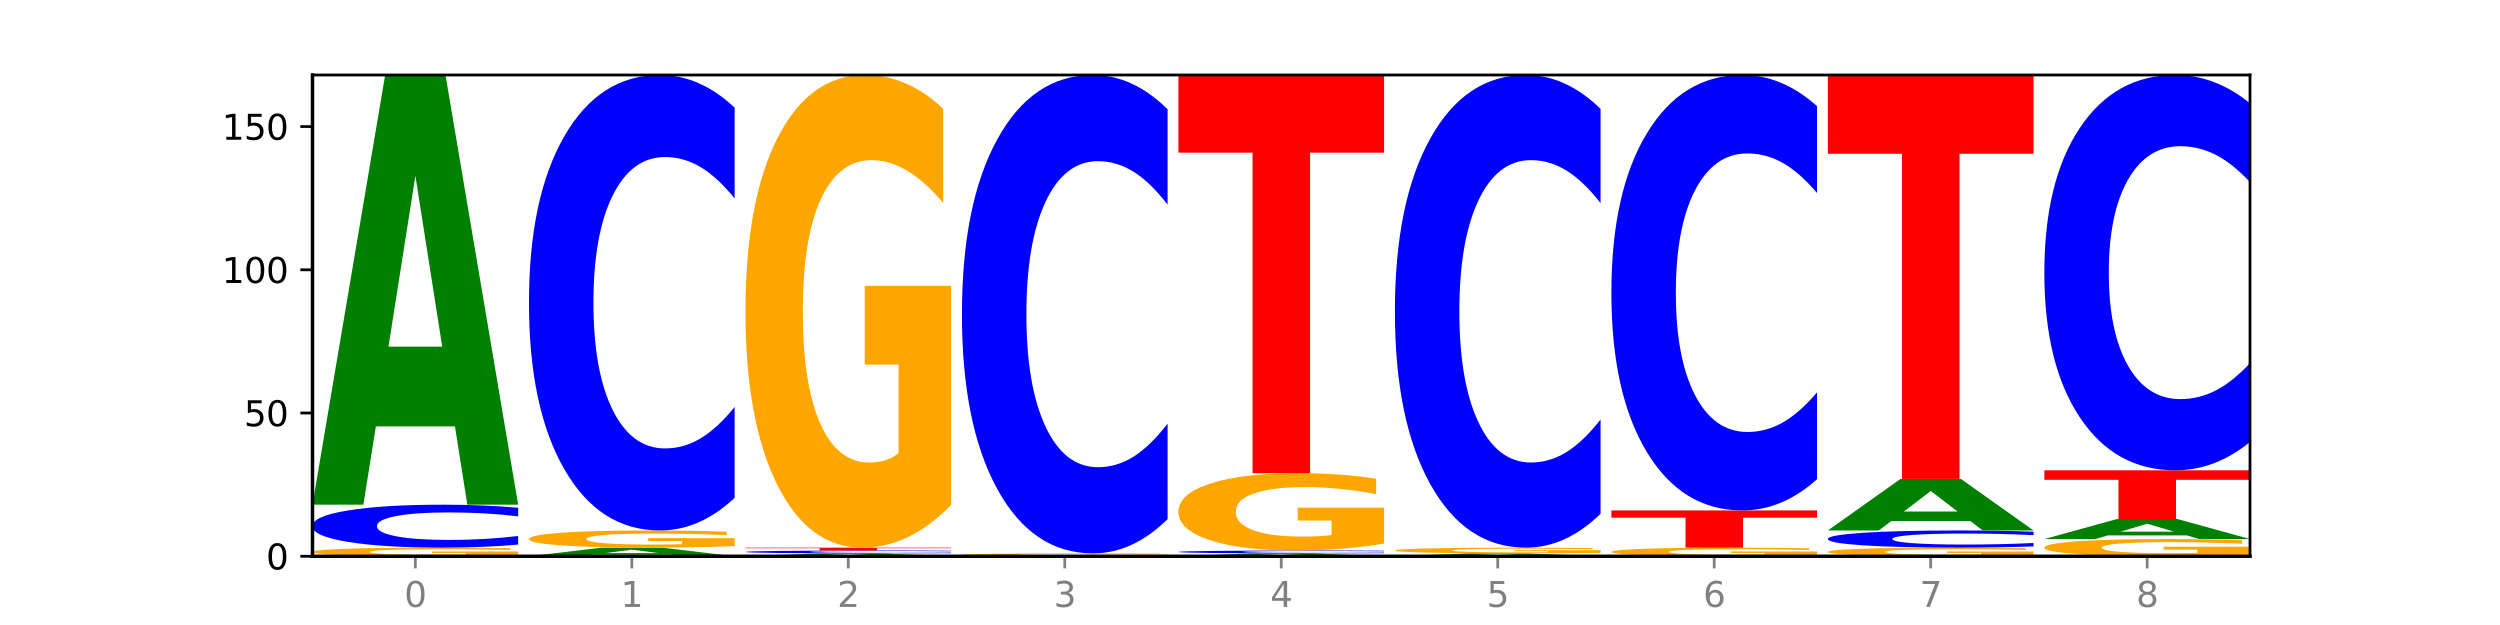 <?xml version="1.0" encoding="utf-8" standalone="no"?>
<!DOCTYPE svg PUBLIC "-//W3C//DTD SVG 1.1//EN"
  "http://www.w3.org/Graphics/SVG/1.1/DTD/svg11.dtd">
<svg xmlns:xlink="http://www.w3.org/1999/xlink" width="720pt" height="180pt" viewBox="0 0 720 180" xmlns="http://www.w3.org/2000/svg" version="1.1">
 <defs>
  <style type="text/css">*{stroke-linejoin: round; stroke-linecap: butt}</style>
 </defs>
 <g id="figure_1">
  <g id="patch_1">
   <path d="M 0 180 
L 720 180 
L 720 0 
L 0 0 
z
" style="fill: #ffffff"/>
  </g>
  <g id="axes_1">
   <g id="patch_2">
    <path d="M 90 160.2 
L 648 160.2 
L 648 21.6 
L 90 21.6 
z
" style="fill: #ffffff"/>
   </g>
   <g id="line2d_1">
    <path d="M 90 160.2 
L 648 160.2 
" clip-path="url(#pd792f74b27)" style="fill: none; stroke: #000000; stroke-width: 0.5; stroke-linecap: square"/>
   </g>
   <g id="patch_3">
    <path d="M 149.229 159.976 
Q 143.256 160.088 136.831 160.144 
Q 130.406 160.2 123.557 160.2 
Q 108.079 160.2 99.04 159.867 
Q 90 159.533 90 158.963 
Q 90 158.387 99.199 158.056 
Q 108.411 157.725 124.433 157.725 
Q 130.605 157.725 136.26 157.77 
Q 141.928 157.814 146.946 157.902 
L 146.946 158.396 
Q 141.769 158.283 136.645 158.227 
Q 131.521 158.171 126.371 158.171 
Q 116.84 158.171 111.677 158.376 
Q 106.513 158.581 106.513 158.963 
Q 106.513 159.342 111.491 159.548 
Q 116.469 159.754 125.628 159.754 
Q 128.123 159.754 130.26 159.742 
Q 132.397 159.73 134.097 159.705 
L 134.097 159.241 
L 124.34 159.241 
L 124.34 158.829 
L 149.229 158.829 
L 149.229 159.976 
z
" clip-path="url(#pd792f74b27)" style="fill: #ffa600"/>
   </g>
   <g id="patch_4">
    <path d="M 149.229 156.838 
Q 144.275 157.278 138.917 157.5 
Q 133.56 157.725 127.725 157.725 
Q 110.325 157.725 100.163 156.058 
Q 90 154.392 90 151.541 
Q 90 148.681 100.163 147.017 
Q 110.325 145.35 127.725 145.35 
Q 133.56 145.35 138.917 145.575 
Q 144.275 145.797 149.229 146.237 
L 149.229 148.704 
Q 144.23 148.121 139.38 147.85 
Q 134.53 147.579 129.173 147.579 
Q 119.562 147.579 114.056 148.635 
Q 108.564 149.688 108.564 151.541 
Q 108.564 153.387 114.056 154.443 
Q 119.562 155.496 129.173 155.496 
Q 134.53 155.496 139.38 155.225 
Q 144.23 154.951 149.229 154.369 
L 149.229 156.838 
z
" clip-path="url(#pd792f74b27)" style="fill: #0000ff"/>
   </g>
   <g id="patch_5">
    <path d="M 131.028 122.807 
L 108.249 122.807 
L 104.653 145.35 
L 90 145.35 
L 110.926 21.6 
L 128.303 21.6 
L 149.229 145.35 
L 134.588 145.35 
L 131.028 122.807 
z
M 111.882 99.839 
L 127.359 99.839 
L 119.633 50.615 
L 111.882 99.839 
z
" clip-path="url(#pd792f74b27)" style="fill: #008000"/>
   </g>
   <g id="patch_6">
    <path d="M 193.374 159.749 
L 170.596 159.749 
L 166.999 160.2 
L 152.346 160.2 
L 173.272 157.725 
L 190.65 157.725 
L 211.575 160.2 
L 196.935 160.2 
L 193.374 159.749 
z
M 174.229 159.29 
L 189.705 159.29 
L 181.979 158.305 
L 174.229 159.29 
z
" clip-path="url(#pd792f74b27)" style="fill: #008000"/>
   </g>
   <g id="patch_7">
    <path d="M 211.575 157.277 
Q 205.602 157.501 199.177 157.614 
Q 192.753 157.725 185.903 157.725 
Q 170.426 157.725 161.386 157.058 
Q 152.346 156.392 152.346 155.252 
Q 152.346 154.098 161.545 153.437 
Q 170.758 152.775 186.779 152.775 
Q 192.952 152.775 198.607 152.865 
Q 204.275 152.954 209.292 153.13 
L 209.292 154.117 
Q 204.115 153.891 198.992 153.779 
Q 193.868 153.667 188.717 153.667 
Q 179.187 153.667 174.023 154.078 
Q 168.859 154.488 168.859 155.252 
Q 168.859 156.008 173.837 156.421 
Q 178.815 156.833 187.974 156.833 
Q 190.47 156.833 192.607 156.81 
Q 194.744 156.785 196.443 156.734 
L 196.443 155.808 
L 186.686 155.808 
L 186.686 154.983 
L 211.575 154.983 
L 211.575 157.277 
z
" clip-path="url(#pd792f74b27)" style="fill: #ffa600"/>
   </g>
   <g id="patch_8">
    <path d="M 211.575 143.372 
Q 206.621 148.033 201.264 150.39 
Q 195.906 152.775 190.071 152.775 
Q 172.671 152.775 162.509 135.108 
Q 152.346 117.441 152.346 87.228 
Q 152.346 56.907 162.509 39.267 
Q 172.671 21.6 190.071 21.6 
Q 195.906 21.6 201.264 23.985 
Q 206.621 26.342 211.575 31.003 
L 211.575 57.151 
Q 206.576 50.973 201.726 48.101 
Q 196.876 45.228 191.519 45.228 
Q 181.909 45.228 176.402 56.419 
Q 170.91 67.583 170.91 87.228 
Q 170.91 106.792 176.402 117.983 
Q 181.909 129.147 191.519 129.147 
Q 196.876 129.147 201.726 126.274 
Q 206.576 123.375 211.575 117.197 
L 211.575 143.372 
z
" clip-path="url(#pd792f74b27)" style="fill: #0000ff"/>
   </g>
   <g id="patch_9">
    <path d="M 255.721 160.05 
L 232.942 160.05 
L 229.346 160.2 
L 214.693 160.2 
L 235.618 159.375 
L 252.996 159.375 
L 273.922 160.2 
L 259.281 160.2 
L 255.721 160.05 
z
M 236.575 159.897 
L 252.051 159.897 
L 244.325 159.568 
L 236.575 159.897 
z
" clip-path="url(#pd792f74b27)" style="fill: #008000"/>
   </g>
   <g id="patch_10">
    <path d="M 273.922 159.316 
Q 268.967 159.345 263.61 159.36 
Q 258.253 159.375 252.418 159.375 
Q 235.018 159.375 224.855 159.264 
Q 214.693 159.153 214.693 158.963 
Q 214.693 158.772 224.855 158.661 
Q 235.018 158.55 252.418 158.55 
Q 258.253 158.55 263.61 158.565 
Q 268.967 158.58 273.922 158.609 
L 273.922 158.774 
Q 268.923 158.735 264.073 158.717 
Q 259.223 158.699 253.865 158.699 
Q 244.255 158.699 238.748 158.769 
Q 233.257 158.839 233.257 158.963 
Q 233.257 159.086 238.748 159.156 
Q 244.255 159.226 253.865 159.226 
Q 259.223 159.226 264.073 159.208 
Q 268.923 159.19 273.922 159.151 
L 273.922 159.316 
z
" clip-path="url(#pd792f74b27)" style="fill: #0000ff"/>
   </g>
   <g id="patch_11">
    <path d="M 214.693 157.725 
L 273.922 157.725 
L 273.922 157.886 
L 252.613 157.886 
L 252.613 158.55 
L 236.043 158.55 
L 236.043 157.886 
L 214.693 157.886 
L 214.693 157.725 
z
" clip-path="url(#pd792f74b27)" style="fill: #ff0000"/>
   </g>
   <g id="patch_12">
    <path d="M 273.922 145.409 
Q 267.948 151.567 261.524 154.66 
Q 255.099 157.725 248.25 157.725 
Q 232.772 157.725 223.732 139.391 
Q 214.693 121.058 214.693 89.705 
Q 214.693 57.986 223.892 39.793 
Q 233.104 21.6 249.126 21.6 
Q 255.298 21.6 260.953 24.074 
Q 266.621 26.521 271.639 31.357 
L 271.639 58.492 
Q 266.462 52.278 261.338 49.213 
Q 256.214 46.12 251.064 46.12 
Q 241.533 46.12 236.369 57.424 
Q 231.206 68.7 231.206 89.705 
Q 231.206 110.513 236.184 121.873 
Q 241.161 133.205 250.32 133.205 
Q 252.816 133.205 254.953 132.558 
Q 257.09 131.883 258.789 130.478 
L 258.789 105.002 
L 249.033 105.002 
L 249.033 82.309 
L 273.922 82.309 
L 273.922 145.409 
z
" clip-path="url(#pd792f74b27)" style="fill: #ffa600"/>
   </g>
   <g id="patch_13">
    <path d="M 336.268 160.125 
Q 330.295 160.163 323.87 160.181 
Q 317.445 160.2 310.596 160.2 
Q 295.118 160.2 286.079 160.089 
Q 277.039 159.978 277.039 159.788 
Q 277.039 159.596 286.238 159.485 
Q 295.45 159.375 311.472 159.375 
Q 317.645 159.375 323.299 159.39 
Q 328.967 159.405 333.985 159.434 
L 333.985 159.599 
Q 328.808 159.561 323.684 159.542 
Q 318.561 159.524 313.41 159.524 
Q 303.879 159.524 298.716 159.592 
Q 293.552 159.66 293.552 159.788 
Q 293.552 159.914 298.53 159.983 
Q 303.508 160.051 312.667 160.051 
Q 315.162 160.051 317.299 160.047 
Q 319.437 160.043 321.136 160.035 
L 321.136 159.88 
L 311.379 159.88 
L 311.379 159.743 
L 336.268 159.743 
L 336.268 160.125 
z
" clip-path="url(#pd792f74b27)" style="fill: #ffa600"/>
   </g>
   <g id="patch_14">
    <path d="M 336.268 149.499 
Q 331.314 154.394 325.956 156.871 
Q 320.599 159.375 314.764 159.375 
Q 297.364 159.375 287.202 140.819 
Q 277.039 122.263 277.039 90.53 
Q 277.039 58.683 287.202 40.156 
Q 297.364 21.6 314.764 21.6 
Q 320.599 21.6 325.956 24.104 
Q 331.314 26.581 336.268 31.476 
L 336.268 58.94 
Q 331.269 52.451 326.419 49.434 
Q 321.569 46.417 316.212 46.417 
Q 306.601 46.417 301.095 58.171 
Q 295.603 69.897 295.603 90.53 
Q 295.603 111.078 301.095 122.832 
Q 306.601 134.558 316.212 134.558 
Q 321.569 134.558 326.419 131.541 
Q 331.269 128.496 336.268 122.007 
L 336.268 149.499 
z
" clip-path="url(#pd792f74b27)" style="fill: #0000ff"/>
   </g>
   <g id="patch_15">
    <path d="M 380.413 160.05 
L 357.635 160.05 
L 354.038 160.2 
L 339.385 160.2 
L 360.311 159.375 
L 377.689 159.375 
L 398.615 160.2 
L 383.974 160.2 
L 380.413 160.05 
z
M 361.268 159.897 
L 376.744 159.897 
L 369.018 159.568 
L 361.268 159.897 
z
" clip-path="url(#pd792f74b27)" style="fill: #008000"/>
   </g>
   <g id="patch_16">
    <path d="M 398.615 159.316 
Q 393.66 159.345 388.303 159.36 
Q 382.945 159.375 377.111 159.375 
Q 359.71 159.375 349.548 159.264 
Q 339.385 159.153 339.385 158.963 
Q 339.385 158.772 349.548 158.661 
Q 359.71 158.55 377.111 158.55 
Q 382.945 158.55 388.303 158.565 
Q 393.66 158.58 398.615 158.609 
L 398.615 158.774 
Q 393.615 158.735 388.765 158.717 
Q 383.915 158.699 378.558 158.699 
Q 368.948 158.699 363.441 158.769 
Q 357.95 158.839 357.95 158.963 
Q 357.95 159.086 363.441 159.156 
Q 368.948 159.226 378.558 159.226 
Q 383.915 159.226 388.765 159.208 
Q 393.615 159.19 398.615 159.151 
L 398.615 159.316 
z
" clip-path="url(#pd792f74b27)" style="fill: #0000ff"/>
   </g>
   <g id="patch_17">
    <path d="M 398.615 156.535 
Q 392.641 157.542 386.217 158.048 
Q 379.792 158.55 372.942 158.55 
Q 357.465 158.55 348.425 155.55 
Q 339.385 152.55 339.385 147.419 
Q 339.385 142.229 348.584 139.252 
Q 357.797 136.275 373.818 136.275 
Q 379.991 136.275 385.646 136.68 
Q 391.314 137.08 396.331 137.872 
L 396.331 142.312 
Q 391.154 141.295 386.031 140.793 
Q 380.907 140.287 375.757 140.287 
Q 366.226 140.287 361.062 142.137 
Q 355.898 143.982 355.898 147.419 
Q 355.898 150.824 360.876 152.683 
Q 365.854 154.538 375.013 154.538 
Q 377.509 154.538 379.646 154.432 
Q 381.783 154.321 383.482 154.091 
L 383.482 149.923 
L 373.726 149.923 
L 373.726 146.209 
L 398.615 146.209 
L 398.615 156.535 
z
" clip-path="url(#pd792f74b27)" style="fill: #ffa600"/>
   </g>
   <g id="patch_18">
    <path d="M 339.385 21.6 
L 398.615 21.6 
L 398.615 43.965 
L 377.306 43.965 
L 377.306 136.275 
L 360.735 136.275 
L 360.735 43.965 
L 339.385 43.965 
L 339.385 21.6 
z
" clip-path="url(#pd792f74b27)" style="fill: #ff0000"/>
   </g>
   <g id="patch_19">
    <path d="M 442.76 160.05 
L 419.981 160.05 
L 416.385 160.2 
L 401.732 160.2 
L 422.658 159.375 
L 440.035 159.375 
L 460.961 160.2 
L 446.32 160.2 
L 442.76 160.05 
z
M 423.614 159.897 
L 439.091 159.897 
L 431.365 159.568 
L 423.614 159.897 
z
" clip-path="url(#pd792f74b27)" style="fill: #008000"/>
   </g>
   <g id="patch_20">
    <path d="M 460.961 159.226 
Q 454.988 159.3 448.563 159.338 
Q 442.138 159.375 435.289 159.375 
Q 419.811 159.375 410.772 159.153 
Q 401.732 158.931 401.732 158.551 
Q 401.732 158.166 410.931 157.946 
Q 420.143 157.725 436.165 157.725 
Q 442.337 157.725 447.992 157.755 
Q 453.66 157.785 458.678 157.843 
L 458.678 158.172 
Q 453.501 158.097 448.377 158.06 
Q 443.253 158.022 438.103 158.022 
Q 428.572 158.022 423.408 158.159 
Q 418.245 158.296 418.245 158.551 
Q 418.245 158.803 423.223 158.94 
Q 428.2 159.078 437.36 159.078 
Q 439.855 159.078 441.992 159.07 
Q 444.129 159.062 445.828 159.045 
L 445.828 158.736 
L 436.072 158.736 
L 436.072 158.461 
L 460.961 158.461 
L 460.961 159.226 
z
" clip-path="url(#pd792f74b27)" style="fill: #ffa600"/>
   </g>
   <g id="patch_21">
    <path d="M 460.961 147.968 
Q 456.006 152.804 450.649 155.251 
Q 445.292 157.725 439.457 157.725 
Q 422.057 157.725 411.894 139.391 
Q 401.732 121.058 401.732 89.705 
Q 401.732 58.239 411.894 39.934 
Q 422.057 21.6 439.457 21.6 
Q 445.292 21.6 450.649 24.074 
Q 456.006 26.521 460.961 31.357 
L 460.961 58.492 
Q 455.962 52.081 451.112 49.101 
Q 446.262 46.12 440.904 46.12 
Q 431.294 46.12 425.788 57.733 
Q 420.296 69.318 420.296 89.705 
Q 420.296 110.007 425.788 121.62 
Q 431.294 133.205 440.904 133.205 
Q 446.262 133.205 451.112 130.224 
Q 455.962 127.216 460.961 120.805 
L 460.961 147.968 
z
" clip-path="url(#pd792f74b27)" style="fill: #0000ff"/>
   </g>
   <g id="patch_22">
    <path d="M 523.307 159.976 
Q 517.334 160.088 510.909 160.144 
Q 504.485 160.2 497.635 160.2 
Q 482.158 160.2 473.118 159.867 
Q 464.078 159.533 464.078 158.963 
Q 464.078 158.387 473.277 158.056 
Q 482.489 157.725 498.511 157.725 
Q 504.684 157.725 510.338 157.77 
Q 516.007 157.814 521.024 157.902 
L 521.024 158.396 
Q 515.847 158.283 510.723 158.227 
Q 505.6 158.171 500.449 158.171 
Q 490.918 158.171 485.755 158.376 
Q 480.591 158.581 480.591 158.963 
Q 480.591 159.342 485.569 159.548 
Q 490.547 159.754 499.706 159.754 
Q 502.201 159.754 504.339 159.742 
Q 506.476 159.73 508.175 159.705 
L 508.175 159.241 
L 498.418 159.241 
L 498.418 158.829 
L 523.307 158.829 
L 523.307 159.976 
z
" clip-path="url(#pd792f74b27)" style="fill: #ffa600"/>
   </g>
   <g id="patch_23">
    <path d="M 464.078 147 
L 523.307 147 
L 523.307 149.092 
L 501.999 149.092 
L 501.999 157.725 
L 485.428 157.725 
L 485.428 149.092 
L 464.078 149.092 
L 464.078 147 
z
" clip-path="url(#pd792f74b27)" style="fill: #ff0000"/>
   </g>
   <g id="patch_24">
    <path d="M 523.307 138.011 
Q 518.353 142.467 512.996 144.72 
Q 507.638 147 501.803 147 
Q 484.403 147 474.241 130.111 
Q 464.078 113.222 464.078 84.339 
Q 464.078 55.353 474.241 38.489 
Q 484.403 21.6 501.803 21.6 
Q 507.638 21.6 512.996 23.88 
Q 518.353 26.133 523.307 30.589 
L 523.307 55.586 
Q 518.308 49.68 513.458 46.934 
Q 508.608 44.188 503.251 44.188 
Q 493.641 44.188 488.134 54.886 
Q 482.642 65.559 482.642 84.339 
Q 482.642 103.041 488.134 113.74 
Q 493.641 124.412 503.251 124.412 
Q 508.608 124.412 513.458 121.666 
Q 518.308 118.894 523.307 112.988 
L 523.307 138.011 
z
" clip-path="url(#pd792f74b27)" style="fill: #0000ff"/>
   </g>
   <g id="patch_25">
    <path d="M 585.654 159.976 
Q 579.68 160.088 573.256 160.144 
Q 566.831 160.2 559.982 160.2 
Q 544.504 160.2 535.464 159.867 
Q 526.425 159.533 526.425 158.963 
Q 526.425 158.387 535.624 158.056 
Q 544.836 157.725 560.858 157.725 
Q 567.03 157.725 572.685 157.77 
Q 578.353 157.814 583.37 157.902 
L 583.37 158.396 
Q 578.194 158.283 573.07 158.227 
Q 567.946 158.171 562.796 158.171 
Q 553.265 158.171 548.101 158.376 
Q 542.938 158.581 542.938 158.963 
Q 542.938 159.342 547.915 159.548 
Q 552.893 159.754 562.052 159.754 
Q 564.548 159.754 566.685 159.742 
Q 568.822 159.73 570.521 159.705 
L 570.521 159.241 
L 560.765 159.241 
L 560.765 158.829 
L 585.654 158.829 
L 585.654 159.976 
z
" clip-path="url(#pd792f74b27)" style="fill: #ffa600"/>
   </g>
   <g id="patch_26">
    <path d="M 585.654 157.37 
Q 580.699 157.546 575.342 157.635 
Q 569.985 157.725 564.15 157.725 
Q 546.75 157.725 536.587 157.058 
Q 526.425 156.392 526.425 155.252 
Q 526.425 154.107 536.587 153.442 
Q 546.75 152.775 564.15 152.775 
Q 569.985 152.775 575.342 152.865 
Q 580.699 152.954 585.654 153.13 
L 585.654 154.117 
Q 580.654 153.883 575.805 153.775 
Q 570.955 153.667 565.597 153.667 
Q 555.987 153.667 550.48 154.089 
Q 544.989 154.51 544.989 155.252 
Q 544.989 155.99 550.48 156.412 
Q 555.987 156.833 565.597 156.833 
Q 570.955 156.833 575.805 156.725 
Q 580.654 156.616 585.654 156.382 
L 585.654 157.37 
z
" clip-path="url(#pd792f74b27)" style="fill: #0000ff"/>
   </g>
   <g id="patch_27">
    <path d="M 567.453 150.07 
L 544.674 150.07 
L 541.077 152.775 
L 526.425 152.775 
L 547.35 137.925 
L 564.728 137.925 
L 585.654 152.775 
L 571.013 152.775 
L 567.453 150.07 
z
M 548.307 147.314 
L 563.783 147.314 
L 556.057 141.407 
L 548.307 147.314 
z
" clip-path="url(#pd792f74b27)" style="fill: #008000"/>
   </g>
   <g id="patch_28">
    <path d="M 526.425 21.6 
L 585.654 21.6 
L 585.654 44.287 
L 564.345 44.287 
L 564.345 137.925 
L 547.775 137.925 
L 547.775 44.287 
L 526.425 44.287 
L 526.425 21.6 
z
" clip-path="url(#pd792f74b27)" style="fill: #ff0000"/>
   </g>
   <g id="patch_29">
    <path d="M 648 159.752 
Q 642.027 159.976 635.602 160.089 
Q 629.177 160.2 622.328 160.2 
Q 606.85 160.2 597.811 159.533 
Q 588.771 158.867 588.771 157.727 
Q 588.771 156.573 597.97 155.912 
Q 607.182 155.25 623.204 155.25 
Q 629.376 155.25 635.031 155.34 
Q 640.699 155.429 645.717 155.605 
L 645.717 156.592 
Q 640.54 156.366 635.416 156.254 
Q 630.292 156.142 625.142 156.142 
Q 615.611 156.142 610.448 156.553 
Q 605.284 156.963 605.284 157.727 
Q 605.284 158.483 610.262 158.896 
Q 615.24 159.308 624.399 159.308 
Q 626.894 159.308 629.031 159.285 
Q 631.168 159.26 632.868 159.209 
L 632.868 158.283 
L 623.111 158.283 
L 623.111 157.458 
L 648 157.458 
L 648 159.752 
z
" clip-path="url(#pd792f74b27)" style="fill: #ffa600"/>
   </g>
   <g id="patch_30">
    <path d="M 629.799 154.198 
L 607.02 154.198 
L 603.424 155.25 
L 588.771 155.25 
L 609.697 149.475 
L 627.074 149.475 
L 648 155.25 
L 633.359 155.25 
L 629.799 154.198 
z
M 610.653 153.126 
L 626.13 153.126 
L 618.404 150.829 
L 610.653 153.126 
z
" clip-path="url(#pd792f74b27)" style="fill: #008000"/>
   </g>
   <g id="patch_31">
    <path d="M 588.771 135.45 
L 648 135.45 
L 648 138.185 
L 626.691 138.185 
L 626.691 149.475 
L 610.121 149.475 
L 610.121 138.185 
L 588.771 138.185 
L 588.771 135.45 
z
" clip-path="url(#pd792f74b27)" style="fill: #ff0000"/>
   </g>
   <g id="patch_32">
    <path d="M 648 127.289 
Q 643.046 131.334 637.688 133.38 
Q 632.331 135.45 626.496 135.45 
Q 609.096 135.45 598.933 120.116 
Q 588.771 104.783 588.771 78.56 
Q 588.771 52.244 598.933 36.934 
Q 609.096 21.6 626.496 21.6 
Q 632.331 21.6 637.688 23.67 
Q 643.046 25.716 648 29.761 
L 648 52.455 
Q 643.001 47.093 638.151 44.6 
Q 633.301 42.108 627.944 42.108 
Q 618.333 42.108 612.827 51.82 
Q 607.335 61.51 607.335 78.56 
Q 607.335 95.54 612.827 105.253 
Q 618.333 114.942 627.944 114.942 
Q 633.301 114.942 638.151 112.45 
Q 643.001 109.933 648 104.571 
L 648 127.289 
z
" clip-path="url(#pd792f74b27)" style="fill: #0000ff"/>
   </g>
   <g id="matplotlib.axis_1">
    <g id="xtick_1">
     <g id="line2d_2">
      <defs>
       <path id="m885818b438" d="M 0 0 
L 0 3.5 
" style="stroke: #808080; stroke-width: 0.8"/>
      </defs>
      <g>
       <use xlink:href="#m885818b438" x="119.615" y="160.2" style="fill: #808080; stroke: #808080; stroke-width: 0.8"/>
      </g>
     </g>
     <g id="text_1">
      <!-- 0 -->
      <g style="fill: #808080" transform="translate(116.433 174.798) scale(0.1 -0.1)">
       <defs>
        <path id="DejaVuSans-30" d="M 2034 4250 
Q 1547 4250 1301 3770 
Q 1056 3291 1056 2328 
Q 1056 1369 1301 889 
Q 1547 409 2034 409 
Q 2525 409 2770 889 
Q 3016 1369 3016 2328 
Q 3016 3291 2770 3770 
Q 2525 4250 2034 4250 
z
M 2034 4750 
Q 2819 4750 3233 4129 
Q 3647 3509 3647 2328 
Q 3647 1150 3233 529 
Q 2819 -91 2034 -91 
Q 1250 -91 836 529 
Q 422 1150 422 2328 
Q 422 3509 836 4129 
Q 1250 4750 2034 4750 
z
" transform="scale(0.016)"/>
       </defs>
       <use xlink:href="#DejaVuSans-30"/>
      </g>
     </g>
    </g>
    <g id="xtick_2">
     <g id="line2d_3">
      <g>
       <use xlink:href="#m885818b438" x="181.961" y="160.2" style="fill: #808080; stroke: #808080; stroke-width: 0.8"/>
      </g>
     </g>
     <g id="text_2">
      <!-- 1 -->
      <g style="fill: #808080" transform="translate(178.78 174.798) scale(0.1 -0.1)">
       <defs>
        <path id="DejaVuSans-31" d="M 794 531 
L 1825 531 
L 1825 4091 
L 703 3866 
L 703 4441 
L 1819 4666 
L 2450 4666 
L 2450 531 
L 3481 531 
L 3481 0 
L 794 0 
L 794 531 
z
" transform="scale(0.016)"/>
       </defs>
       <use xlink:href="#DejaVuSans-31"/>
      </g>
     </g>
    </g>
    <g id="xtick_3">
     <g id="line2d_4">
      <g>
       <use xlink:href="#m885818b438" x="244.307" y="160.2" style="fill: #808080; stroke: #808080; stroke-width: 0.8"/>
      </g>
     </g>
     <g id="text_3">
      <!-- 2 -->
      <g style="fill: #808080" transform="translate(241.126 174.798) scale(0.1 -0.1)">
       <defs>
        <path id="DejaVuSans-32" d="M 1228 531 
L 3431 531 
L 3431 0 
L 469 0 
L 469 531 
Q 828 903 1448 1529 
Q 2069 2156 2228 2338 
Q 2531 2678 2651 2914 
Q 2772 3150 2772 3378 
Q 2772 3750 2511 3984 
Q 2250 4219 1831 4219 
Q 1534 4219 1204 4116 
Q 875 4013 500 3803 
L 500 4441 
Q 881 4594 1212 4672 
Q 1544 4750 1819 4750 
Q 2544 4750 2975 4387 
Q 3406 4025 3406 3419 
Q 3406 3131 3298 2873 
Q 3191 2616 2906 2266 
Q 2828 2175 2409 1742 
Q 1991 1309 1228 531 
z
" transform="scale(0.016)"/>
       </defs>
       <use xlink:href="#DejaVuSans-32"/>
      </g>
     </g>
    </g>
    <g id="xtick_4">
     <g id="line2d_5">
      <g>
       <use xlink:href="#m885818b438" x="306.654" y="160.2" style="fill: #808080; stroke: #808080; stroke-width: 0.8"/>
      </g>
     </g>
     <g id="text_4">
      <!-- 3 -->
      <g style="fill: #808080" transform="translate(303.472 174.798) scale(0.1 -0.1)">
       <defs>
        <path id="DejaVuSans-33" d="M 2597 2516 
Q 3050 2419 3304 2112 
Q 3559 1806 3559 1356 
Q 3559 666 3084 287 
Q 2609 -91 1734 -91 
Q 1441 -91 1130 -33 
Q 819 25 488 141 
L 488 750 
Q 750 597 1062 519 
Q 1375 441 1716 441 
Q 2309 441 2620 675 
Q 2931 909 2931 1356 
Q 2931 1769 2642 2001 
Q 2353 2234 1838 2234 
L 1294 2234 
L 1294 2753 
L 1863 2753 
Q 2328 2753 2575 2939 
Q 2822 3125 2822 3475 
Q 2822 3834 2567 4026 
Q 2313 4219 1838 4219 
Q 1578 4219 1281 4162 
Q 984 4106 628 3988 
L 628 4550 
Q 988 4650 1302 4700 
Q 1616 4750 1894 4750 
Q 2613 4750 3031 4423 
Q 3450 4097 3450 3541 
Q 3450 3153 3228 2886 
Q 3006 2619 2597 2516 
z
" transform="scale(0.016)"/>
       </defs>
       <use xlink:href="#DejaVuSans-33"/>
      </g>
     </g>
    </g>
    <g id="xtick_5">
     <g id="line2d_6">
      <g>
       <use xlink:href="#m885818b438" x="369" y="160.2" style="fill: #808080; stroke: #808080; stroke-width: 0.8"/>
      </g>
     </g>
     <g id="text_5">
      <!-- 4 -->
      <g style="fill: #808080" transform="translate(365.819 174.798) scale(0.1 -0.1)">
       <defs>
        <path id="DejaVuSans-34" d="M 2419 4116 
L 825 1625 
L 2419 1625 
L 2419 4116 
z
M 2253 4666 
L 3047 4666 
L 3047 1625 
L 3713 1625 
L 3713 1100 
L 3047 1100 
L 3047 0 
L 2419 0 
L 2419 1100 
L 313 1100 
L 313 1709 
L 2253 4666 
z
" transform="scale(0.016)"/>
       </defs>
       <use xlink:href="#DejaVuSans-34"/>
      </g>
     </g>
    </g>
    <g id="xtick_6">
     <g id="line2d_7">
      <g>
       <use xlink:href="#m885818b438" x="431.346" y="160.2" style="fill: #808080; stroke: #808080; stroke-width: 0.8"/>
      </g>
     </g>
     <g id="text_6">
      <!-- 5 -->
      <g style="fill: #808080" transform="translate(428.165 174.798) scale(0.1 -0.1)">
       <defs>
        <path id="DejaVuSans-35" d="M 691 4666 
L 3169 4666 
L 3169 4134 
L 1269 4134 
L 1269 2991 
Q 1406 3038 1543 3061 
Q 1681 3084 1819 3084 
Q 2600 3084 3056 2656 
Q 3513 2228 3513 1497 
Q 3513 744 3044 326 
Q 2575 -91 1722 -91 
Q 1428 -91 1123 -41 
Q 819 9 494 109 
L 494 744 
Q 775 591 1075 516 
Q 1375 441 1709 441 
Q 2250 441 2565 725 
Q 2881 1009 2881 1497 
Q 2881 1984 2565 2268 
Q 2250 2553 1709 2553 
Q 1456 2553 1204 2497 
Q 953 2441 691 2322 
L 691 4666 
z
" transform="scale(0.016)"/>
       </defs>
       <use xlink:href="#DejaVuSans-35"/>
      </g>
     </g>
    </g>
    <g id="xtick_7">
     <g id="line2d_8">
      <g>
       <use xlink:href="#m885818b438" x="493.693" y="160.2" style="fill: #808080; stroke: #808080; stroke-width: 0.8"/>
      </g>
     </g>
     <g id="text_7">
      <!-- 6 -->
      <g style="fill: #808080" transform="translate(490.511 174.798) scale(0.1 -0.1)">
       <defs>
        <path id="DejaVuSans-36" d="M 2113 2584 
Q 1688 2584 1439 2293 
Q 1191 2003 1191 1497 
Q 1191 994 1439 701 
Q 1688 409 2113 409 
Q 2538 409 2786 701 
Q 3034 994 3034 1497 
Q 3034 2003 2786 2293 
Q 2538 2584 2113 2584 
z
M 3366 4563 
L 3366 3988 
Q 3128 4100 2886 4159 
Q 2644 4219 2406 4219 
Q 1781 4219 1451 3797 
Q 1122 3375 1075 2522 
Q 1259 2794 1537 2939 
Q 1816 3084 2150 3084 
Q 2853 3084 3261 2657 
Q 3669 2231 3669 1497 
Q 3669 778 3244 343 
Q 2819 -91 2113 -91 
Q 1303 -91 875 529 
Q 447 1150 447 2328 
Q 447 3434 972 4092 
Q 1497 4750 2381 4750 
Q 2619 4750 2861 4703 
Q 3103 4656 3366 4563 
z
" transform="scale(0.016)"/>
       </defs>
       <use xlink:href="#DejaVuSans-36"/>
      </g>
     </g>
    </g>
    <g id="xtick_8">
     <g id="line2d_9">
      <g>
       <use xlink:href="#m885818b438" x="556.039" y="160.2" style="fill: #808080; stroke: #808080; stroke-width: 0.8"/>
      </g>
     </g>
     <g id="text_8">
      <!-- 7 -->
      <g style="fill: #808080" transform="translate(552.858 174.798) scale(0.1 -0.1)">
       <defs>
        <path id="DejaVuSans-37" d="M 525 4666 
L 3525 4666 
L 3525 4397 
L 1831 0 
L 1172 0 
L 2766 4134 
L 525 4134 
L 525 4666 
z
" transform="scale(0.016)"/>
       </defs>
       <use xlink:href="#DejaVuSans-37"/>
      </g>
     </g>
    </g>
    <g id="xtick_9">
     <g id="line2d_10">
      <g>
       <use xlink:href="#m885818b438" x="618.385" y="160.2" style="fill: #808080; stroke: #808080; stroke-width: 0.8"/>
      </g>
     </g>
     <g id="text_9">
      <!-- 8 -->
      <g style="fill: #808080" transform="translate(615.204 174.798) scale(0.1 -0.1)">
       <defs>
        <path id="DejaVuSans-38" d="M 2034 2216 
Q 1584 2216 1326 1975 
Q 1069 1734 1069 1313 
Q 1069 891 1326 650 
Q 1584 409 2034 409 
Q 2484 409 2743 651 
Q 3003 894 3003 1313 
Q 3003 1734 2745 1975 
Q 2488 2216 2034 2216 
z
M 1403 2484 
Q 997 2584 770 2862 
Q 544 3141 544 3541 
Q 544 4100 942 4425 
Q 1341 4750 2034 4750 
Q 2731 4750 3128 4425 
Q 3525 4100 3525 3541 
Q 3525 3141 3298 2862 
Q 3072 2584 2669 2484 
Q 3125 2378 3379 2068 
Q 3634 1759 3634 1313 
Q 3634 634 3220 271 
Q 2806 -91 2034 -91 
Q 1263 -91 848 271 
Q 434 634 434 1313 
Q 434 1759 690 2068 
Q 947 2378 1403 2484 
z
M 1172 3481 
Q 1172 3119 1398 2916 
Q 1625 2713 2034 2713 
Q 2441 2713 2670 2916 
Q 2900 3119 2900 3481 
Q 2900 3844 2670 4047 
Q 2441 4250 2034 4250 
Q 1625 4250 1398 4047 
Q 1172 3844 1172 3481 
z
" transform="scale(0.016)"/>
       </defs>
       <use xlink:href="#DejaVuSans-38"/>
      </g>
     </g>
    </g>
   </g>
   <g id="matplotlib.axis_2">
    <g id="ytick_1">
     <g id="line2d_11">
      <defs>
       <path id="m41f89ec98d" d="M 0 0 
L -3.5 0 
" style="stroke: #000000; stroke-width: 0.8"/>
      </defs>
      <g>
       <use xlink:href="#m41f89ec98d" x="90" y="160.2" style="stroke: #000000; stroke-width: 0.8"/>
      </g>
     </g>
     <g id="text_10">
      <!-- 0 -->
      <g transform="translate(76.638 163.999) scale(0.1 -0.1)">
       <use xlink:href="#DejaVuSans-30"/>
      </g>
     </g>
    </g>
    <g id="ytick_2">
     <g id="line2d_12">
      <g>
       <use xlink:href="#m41f89ec98d" x="90" y="118.95" style="stroke: #000000; stroke-width: 0.8"/>
      </g>
     </g>
     <g id="text_11">
      <!-- 50 -->
      <g transform="translate(70.275 122.749) scale(0.1 -0.1)">
       <use xlink:href="#DejaVuSans-35"/>
       <use xlink:href="#DejaVuSans-30" x="63.623"/>
      </g>
     </g>
    </g>
    <g id="ytick_3">
     <g id="line2d_13">
      <g>
       <use xlink:href="#m41f89ec98d" x="90" y="77.7" style="stroke: #000000; stroke-width: 0.8"/>
      </g>
     </g>
     <g id="text_12">
      <!-- 100 -->
      <g transform="translate(63.913 81.499) scale(0.1 -0.1)">
       <use xlink:href="#DejaVuSans-31"/>
       <use xlink:href="#DejaVuSans-30" x="63.623"/>
       <use xlink:href="#DejaVuSans-30" x="127.246"/>
      </g>
     </g>
    </g>
    <g id="ytick_4">
     <g id="line2d_14">
      <g>
       <use xlink:href="#m41f89ec98d" x="90" y="36.45" style="stroke: #000000; stroke-width: 0.8"/>
      </g>
     </g>
     <g id="text_13">
      <!-- 150 -->
      <g transform="translate(63.913 40.249) scale(0.1 -0.1)">
       <use xlink:href="#DejaVuSans-31"/>
       <use xlink:href="#DejaVuSans-35" x="63.623"/>
       <use xlink:href="#DejaVuSans-30" x="127.246"/>
      </g>
     </g>
    </g>
   </g>
   <g id="patch_33">
    <path d="M 90 160.2 
L 90 21.6 
" style="fill: none; stroke: #000000; stroke-linejoin: miter; stroke-linecap: square"/>
   </g>
   <g id="patch_34">
    <path d="M 648 160.2 
L 648 21.6 
" style="fill: none; stroke: #000000; stroke-width: 0.8; stroke-linejoin: miter; stroke-linecap: square"/>
   </g>
   <g id="patch_35">
    <path d="M 90 160.2 
L 648 160.2 
" style="fill: none; stroke: #000000; stroke-linejoin: miter; stroke-linecap: square"/>
   </g>
   <g id="patch_36">
    <path d="M 90 21.6 
L 648 21.6 
" style="fill: none; stroke: #000000; stroke-width: 0.8; stroke-linejoin: miter; stroke-linecap: square"/>
   </g>
  </g>
 </g>
 <defs>
  <clipPath id="pd792f74b27">
   <rect x="90" y="21.6" width="558" height="138.6"/>
  </clipPath>
 </defs>
</svg>
